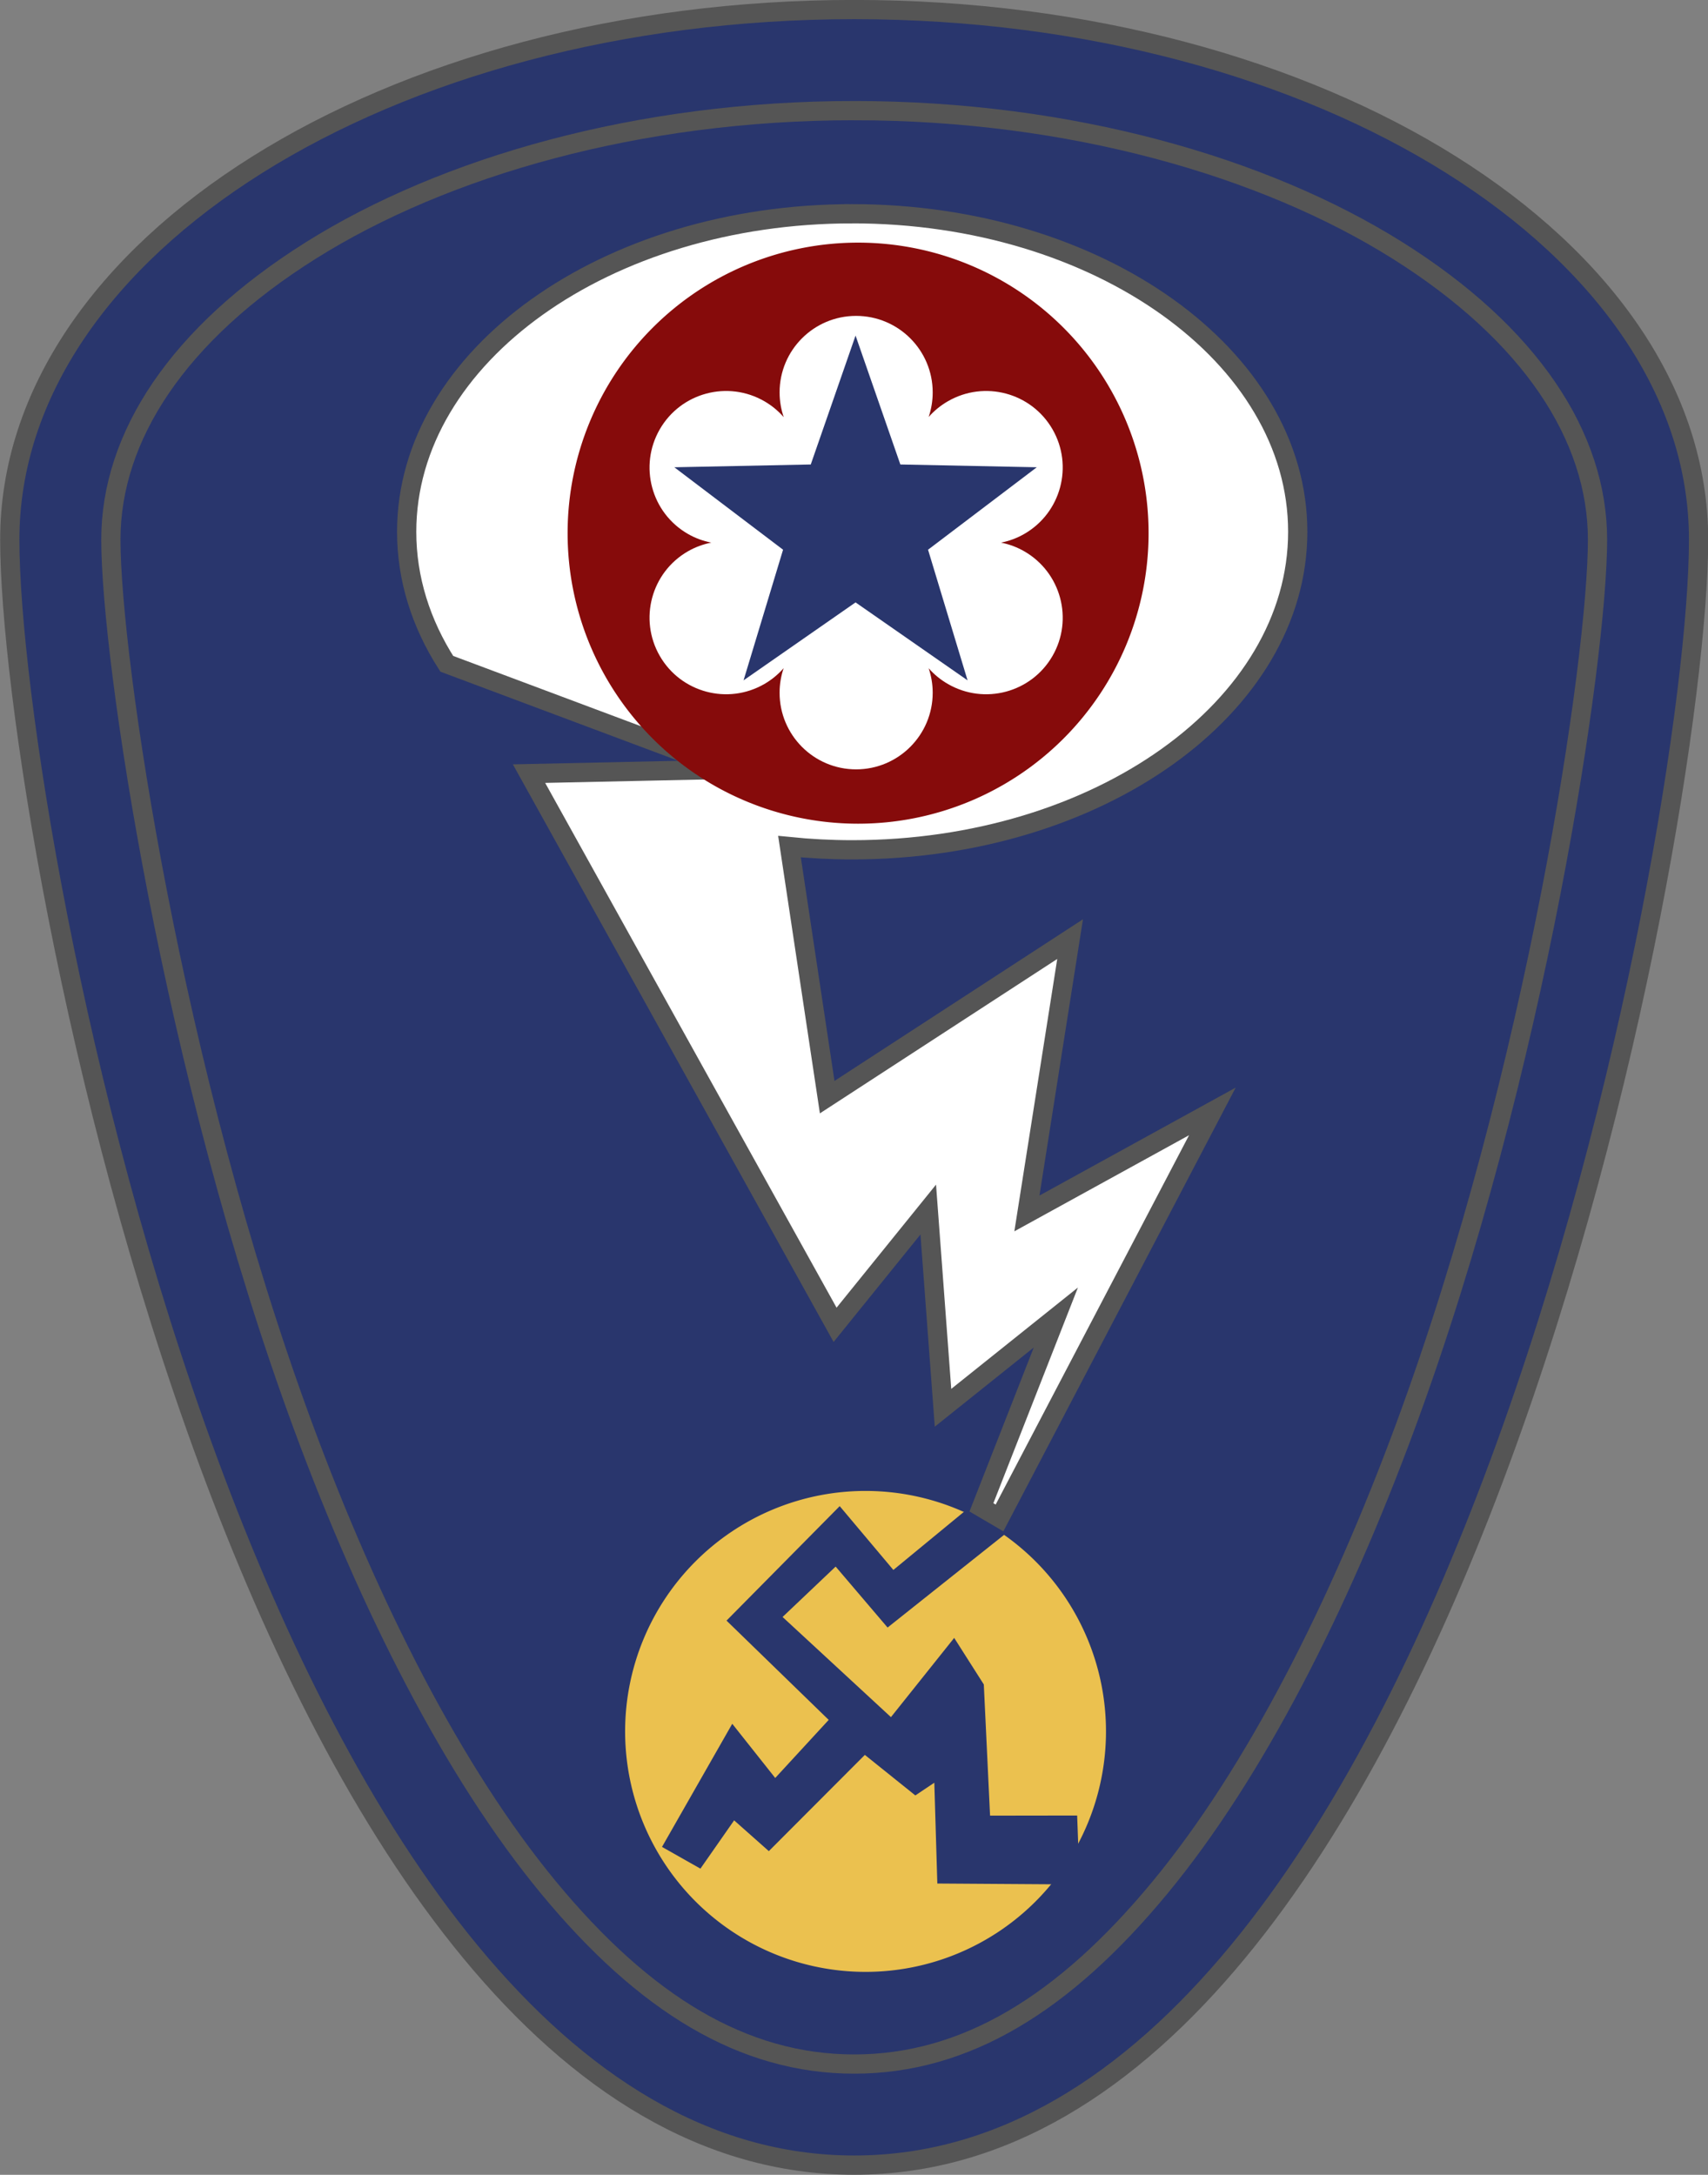 <svg xmlns="http://www.w3.org/2000/svg" viewBox="42 146 621.59 791.34"><rect x="42" y="146" width="621.59" height="791.34" fill="#808080" stroke="none"/>	<g stroke="#555" stroke-width="7" stroke-miterlimit="4" fill="#29366d">		<path d="m660.16,342.36c0,106.53-90.442,591.45-307.3,591.45s-307.3-484.93-307.3-591.45c0-106.53,137.58-192.88,307.3-192.88s307.3,86.356,307.3,192.88z"/>		<path d="m352.88,186.25c-78.619,0-149.27,20.444-197.75,50.875-48.477,30.431-72.781,67.823-72.781,105.25,0,42.847,22.122,193.18,70.062,322.91,23.97,64.863,54.522,125.59,89.312,167.66,34.791,42.065,70.652,64.094,111.16,64.094,40.504,0,76.369-22.03,111.16-64.094,34.788-42.064,65.346-102.79,89.312-167.66,47.93-129.72,70.03-280.05,70.03-322.9,0-37.426-24.312-74.819-72.781-105.25-48.48-30.44-119.11-50.88-197.72-50.88z"/>	</g>	<path fill="#ebc14f" d="m444.5,776a87.5,87.5,0,1,1,-175,0,87.5,87.5,0,1,1,175,0z"/>	<path fill="#29366d" d="M394.86,694.41,367.12,717.25l-19.531-23.219-41.188,41.656,37.188,36.125-19.464,21.134-15.638-19.719-25.564,44.802,13.979,7.908,12.267-17.57,12.63,11.195,34.944-35.015,18.373,14.744,6.909-4.621,1.095,36.682,51.804,0.344-0.915-25.094-31.696,0.045-2.277-47.732-10.781-16.933-23.015,28.824-39.442-36.442,19.318-18.337,18.9,22.18,45.49-36.18z"/>	<path stroke-linejoin="miter" stroke="#555" stroke-linecap="butt" stroke-miterlimit="4" stroke-width="7" fill="#fff" d="M352.16,223.78c-89.55,0-162.16,51.81-162.16,115.72,0,17.137,5.221,33.399,14.594,48.031l102.56,38.406-72.625,1.562,111.38,200.56,33.906-41.938,5.375,72.125,41.062-32.844-27.082,69.068,6.58,3.861,77.471-147.93-67.5,37.125,15.719-99.812-88.406,57.5-13.719-91.156c7.459,0.75,15.094,1.156,22.844,1.156,89.549,0,162.12-51.812,162.12-115.72,0-63.907-72.576-115.72-162.12-115.72z"/>
	<path fill="#860b0b" d="m460,340a105.71,105.71,0,1,1,-211.43,0,105.71,105.71,0,1,1,211.43,0z"/>	<path fill="#fff" d="m353.56,260.94c-15.385,0-27.844,12.459-27.844,27.844,0,3.149,0.537,6.177,1.5,9-1.963-2.245-4.305-4.207-7.031-5.781-13.324-7.692-30.37-3.136-38.062,10.188-7.692,13.324-3.136,30.37,10.188,38.062,2.721,1.571,5.611,2.609,8.531,3.188-2.919,0.578-5.811,1.617-8.531,3.188-13.324,7.692-17.88,24.739-10.188,38.062,7.692,13.324,24.739,17.88,38.062,10.188,2.713-1.566,5.043-3.519,7-5.75-0.952,2.809-1.469,5.807-1.469,8.938,0,15.385,12.459,27.875,27.844,27.875s27.875-12.49,27.875-27.875c0-3.12-0.523-6.106-1.469-8.906,1.951,2.217,4.3,4.16,7,5.719,13.324,7.692,30.37,3.136,38.062-10.188,7.692-13.324,3.105-30.37-10.219-38.062-2.72-1.571-5.581-2.609-8.5-3.188,2.92-0.578,5.779-1.616,8.5-3.188,13.324-7.692,17.911-24.739,10.219-38.062-7.692-13.324-24.739-17.88-38.062-10.188-2.7,1.559-5.049,3.501-7,5.719,0.949-2.805,1.469-5.812,1.469-8.938,0-15.385-12.49-27.844-27.875-27.844z"/>	<path fill="#29366d" transform="matrix(-1.168,0,0,-1.168,765.502,730.239)" d="m352.86,312.54,34.898-24.284-12.312,40.695,33.88,25.686-42.507,0.866-13.959,40.159-13.959-40.159-42.508-0.866,33.88-25.686-12.312-40.695z"/>
</svg>

